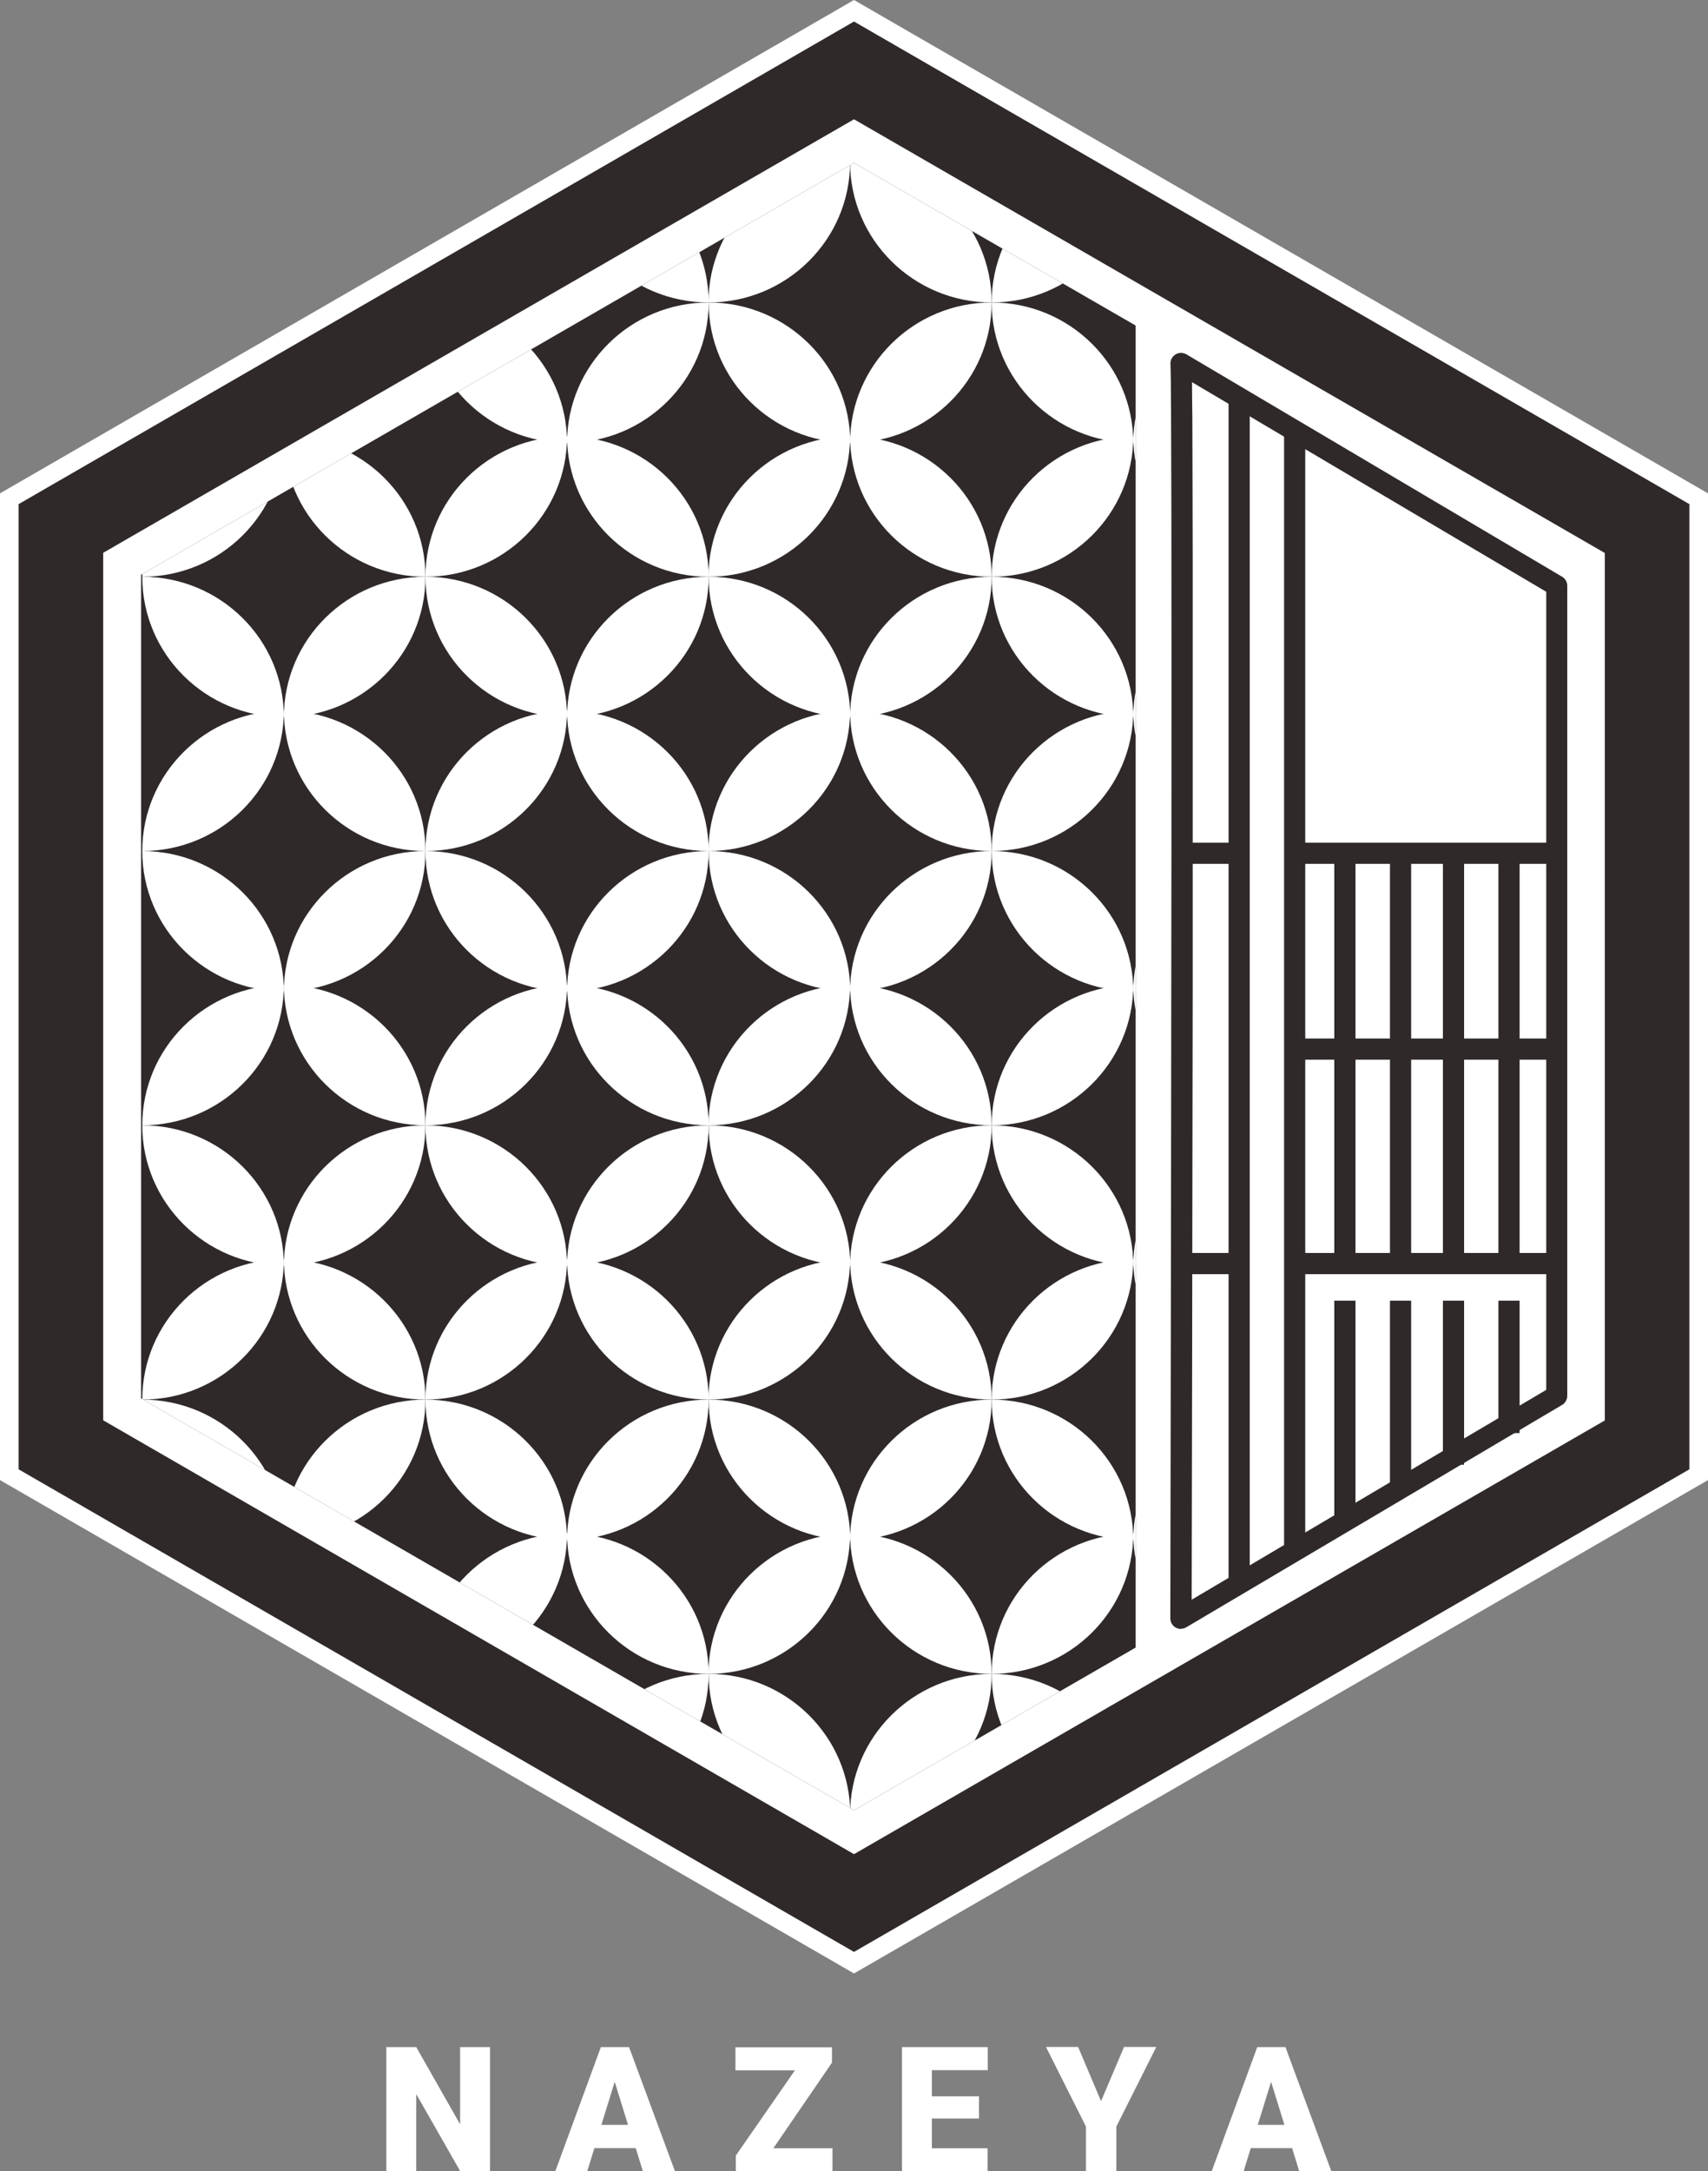 <?xml version="1.0" encoding="UTF-8"?>
<svg id="_レイヤー_2" data-name="レイヤー_2" xmlns="http://www.w3.org/2000/svg" xmlns:xlink="http://www.w3.org/1999/xlink" viewBox="0 0 100 127.06">
  <rect x="0" y="0" width="100" height="127.06" fill="#808080" stroke="none"/>
  <defs>
    <style>
      .cls-1 {
        fill: #fff;
      }

      .cls-2 {
        fill: none;
      }

      .cls-3 {
        fill: #2f2929;
      }

      .cls-4 {
        clip-path: url(#clippath);
      }
    </style>
    <clipPath id="clippath">
      <polygon class="cls-2" points="66.49 19.05 50 9.53 8.26 33.63 8.26 81.83 50 105.93 66.49 96.41 66.49 19.05"/>
    </clipPath>
  </defs>
  <g id="Adobe">
    <g>
      <path class="cls-1" d="M50,5.85l44.93,25.94v51.88l-44.93,25.94L5.07,83.68V31.79L50,5.85M50,0L0,28.87v57.74l50,28.87,50-28.87V28.87L50,0h0Z"/>
      <g>
        <polygon class="cls-1" points="3.57 84.54 3.57 30.93 50 4.12 96.43 30.93 96.43 84.54 50 111.35 3.57 84.54"/>
        <path class="cls-3" d="M50,6.98l43.96,25.38v50.76l-43.96,25.38L6.04,83.11v-50.76L50,6.98M50,1.26L1.09,29.5v56.48l48.91,28.24,48.91-28.24V29.5L50,1.26h0Z"/>
      </g>
      <polygon class="cls-3" points="66.49 19.05 50 9.53 8.26 33.63 8.26 81.83 50 105.93 66.49 96.41 66.49 19.05"/>
      <g class="cls-4">
        <g>
          <g>
            <g>
              <rect class="cls-2" x="41.49" y="9.49" width="16.58" height="16.42"/>
              <g>
                <path class="cls-1" d="M58.06,17.7c-4.58,0-8.29,3.68-8.29,8.21,4.58,0,8.29-3.68,8.29-8.21Z"/>
                <path class="cls-1" d="M41.49,17.7c0,4.53,3.71,8.21,8.29,8.21,0-4.53-3.71-8.21-8.29-8.21Z"/>
                <path class="cls-1" d="M58.06,17.7c0-4.53-3.71-8.21-8.29-8.21,0,4.53,3.71,8.21,8.29,8.21Z"/>
                <path class="cls-1" d="M49.77,9.49c-4.58,0-8.29,3.68-8.29,8.21,4.58,0,8.29-3.68,8.29-8.21Z"/>
              </g>
            </g>
            <g>
              <rect class="cls-2" x="41.49" y="25.54" width="16.58" height="16.42"/>
              <g>
                <path class="cls-1" d="M58.06,33.75c-4.58,0-8.29,3.68-8.29,8.21,4.58,0,8.29-3.68,8.29-8.21Z"/>
                <path class="cls-1" d="M41.49,33.75c0,4.53,3.71,8.21,8.29,8.21,0-4.53-3.71-8.21-8.29-8.21Z"/>
                <path class="cls-1" d="M58.06,33.75c0-4.53-3.71-8.21-8.29-8.21,0,4.53,3.71,8.21,8.29,8.21Z"/>
                <path class="cls-1" d="M49.77,25.54c-4.58,0-8.29,3.68-8.29,8.21,4.58,0,8.29-3.68,8.29-8.21Z"/>
              </g>
            </g>
            <g>
              <rect class="cls-2" x="41.49" y="41.59" width="16.58" height="16.42"/>
              <g>
                <path class="cls-1" d="M58.06,49.8c-4.58,0-8.29,3.68-8.29,8.21,4.58,0,8.29-3.68,8.29-8.21Z"/>
                <path class="cls-1" d="M41.49,49.8c0,4.53,3.71,8.21,8.29,8.21,0-4.53-3.71-8.21-8.29-8.21Z"/>
                <path class="cls-1" d="M58.06,49.8c0-4.53-3.71-8.21-8.29-8.21,0,4.53,3.71,8.21,8.29,8.21Z"/>
                <path class="cls-1" d="M49.77,41.59c-4.58,0-8.29,3.68-8.29,8.21,4.58,0,8.29-3.68,8.29-8.21Z"/>
              </g>
            </g>
            <g>
              <rect class="cls-2" x="41.49" y="57.64" width="16.58" height="16.42"/>
              <g>
                <path class="cls-1" d="M58.06,65.85c-4.58,0-8.29,3.68-8.29,8.21,4.58,0,8.29-3.68,8.29-8.21Z"/>
                <path class="cls-1" d="M41.49,65.85c0,4.53,3.71,8.21,8.29,8.21,0-4.53-3.71-8.21-8.29-8.21Z"/>
                <path class="cls-1" d="M58.06,65.85c0-4.53-3.71-8.21-8.29-8.21,0,4.53,3.71,8.21,8.29,8.21Z"/>
                <path class="cls-1" d="M49.77,57.64c-4.58,0-8.29,3.68-8.29,8.21,4.58,0,8.29-3.68,8.29-8.21Z"/>
              </g>
            </g>
            <g>
              <rect class="cls-2" x="41.49" y="73.69" width="16.58" height="16.42"/>
              <g>
                <path class="cls-1" d="M58.06,81.9c-4.58,0-8.29,3.68-8.29,8.21,4.58,0,8.29-3.68,8.29-8.21Z"/>
                <path class="cls-1" d="M41.49,81.9c0,4.53,3.71,8.21,8.29,8.21,0-4.53-3.71-8.21-8.29-8.21Z"/>
                <path class="cls-1" d="M58.06,81.9c0-4.53-3.71-8.21-8.29-8.21,0,4.53,3.71,8.21,8.29,8.21Z"/>
                <path class="cls-1" d="M49.77,73.69c-4.58,0-8.29,3.68-8.29,8.21,4.58,0,8.29-3.68,8.29-8.21Z"/>
              </g>
            </g>
            <g>
              <rect class="cls-2" x="41.49" y="89.74" width="16.58" height="16.42"/>
              <g>
                <path class="cls-1" d="M58.06,97.95c-4.58,0-8.29,3.68-8.29,8.21,4.58,0,8.29-3.68,8.29-8.21Z"/>
                <path class="cls-1" d="M41.49,97.95c0,4.53,3.71,8.21,8.29,8.21,0-4.53-3.71-8.21-8.29-8.21Z"/>
                <path class="cls-1" d="M58.06,97.95c0-4.53-3.71-8.21-8.29-8.21,0,4.53,3.71,8.21,8.29,8.21Z"/>
                <path class="cls-1" d="M49.77,89.74c-4.58,0-8.29,3.68-8.29,8.21,4.58,0,8.29-3.68,8.29-8.21Z"/>
              </g>
            </g>
          </g>
          <g>
            <g>
              <rect class="cls-2" x="58.06" y="9.49" width="16.58" height="16.42"/>
              <g>
                <path class="cls-1" d="M74.64,17.7c-4.58,0-8.29,3.68-8.29,8.21,4.58,0,8.29-3.68,8.29-8.21Z"/>
                <path class="cls-1" d="M58.06,17.7c0,4.53,3.71,8.21,8.29,8.21,0-4.53-3.71-8.21-8.29-8.21Z"/>
                <path class="cls-1" d="M74.64,17.7c0-4.53-3.71-8.21-8.29-8.21,0,4.53,3.71,8.21,8.29,8.21Z"/>
                <path class="cls-1" d="M66.35,9.49c-4.58,0-8.29,3.68-8.29,8.21,4.58,0,8.29-3.68,8.29-8.21Z"/>
              </g>
            </g>
            <g>
              <rect class="cls-2" x="58.06" y="25.54" width="16.58" height="16.42"/>
              <g>
                <path class="cls-1" d="M74.64,33.75c-4.58,0-8.29,3.68-8.29,8.21,4.58,0,8.29-3.68,8.29-8.21Z"/>
                <path class="cls-1" d="M58.06,33.75c0,4.53,3.71,8.21,8.29,8.21,0-4.53-3.71-8.21-8.29-8.21Z"/>
                <path class="cls-1" d="M74.64,33.75c0-4.53-3.71-8.21-8.29-8.21,0,4.53,3.71,8.21,8.29,8.21Z"/>
                <path class="cls-1" d="M66.35,25.54c-4.58,0-8.29,3.68-8.29,8.21,4.58,0,8.29-3.68,8.29-8.21Z"/>
              </g>
            </g>
            <g>
              <rect class="cls-2" x="58.06" y="41.59" width="16.58" height="16.42"/>
              <g>
                <path class="cls-1" d="M74.64,49.8c-4.58,0-8.29,3.68-8.29,8.21,4.58,0,8.29-3.68,8.29-8.21Z"/>
                <path class="cls-1" d="M58.06,49.8c0,4.53,3.71,8.21,8.29,8.21,0-4.53-3.71-8.21-8.29-8.21Z"/>
                <path class="cls-1" d="M74.64,49.8c0-4.53-3.71-8.21-8.29-8.21,0,4.53,3.71,8.21,8.29,8.21Z"/>
                <path class="cls-1" d="M66.35,41.59c-4.58,0-8.29,3.68-8.29,8.21,4.58,0,8.29-3.68,8.29-8.21Z"/>
              </g>
            </g>
            <g>
              <rect class="cls-2" x="58.06" y="57.64" width="16.58" height="16.42"/>
              <g>
                <path class="cls-1" d="M74.64,65.85c-4.58,0-8.29,3.68-8.29,8.21,4.58,0,8.29-3.68,8.29-8.21Z"/>
                <path class="cls-1" d="M58.06,65.85c0,4.53,3.71,8.21,8.29,8.21,0-4.53-3.71-8.21-8.29-8.21Z"/>
                <path class="cls-1" d="M74.64,65.85c0-4.53-3.71-8.21-8.29-8.21,0,4.53,3.71,8.21,8.29,8.21Z"/>
                <path class="cls-1" d="M66.35,57.64c-4.58,0-8.29,3.68-8.29,8.21,4.58,0,8.29-3.68,8.29-8.21Z"/>
              </g>
            </g>
            <g>
              <rect class="cls-2" x="58.06" y="73.69" width="16.58" height="16.42"/>
              <g>
                <path class="cls-1" d="M74.64,81.9c-4.58,0-8.29,3.68-8.29,8.21,4.58,0,8.29-3.68,8.29-8.21Z"/>
                <path class="cls-1" d="M58.06,81.9c0,4.53,3.71,8.21,8.29,8.21,0-4.53-3.71-8.21-8.29-8.21Z"/>
                <path class="cls-1" d="M74.64,81.9c0-4.53-3.71-8.21-8.29-8.21,0,4.53,3.71,8.21,8.29,8.21Z"/>
                <path class="cls-1" d="M66.35,73.69c-4.58,0-8.29,3.68-8.29,8.21,4.58,0,8.29-3.68,8.29-8.21Z"/>
              </g>
            </g>
            <g>
              <rect class="cls-2" x="58.06" y="89.74" width="16.58" height="16.42"/>
              <g>
                <path class="cls-1" d="M74.64,97.95c-4.58,0-8.29,3.68-8.29,8.21,4.58,0,8.29-3.68,8.29-8.21Z"/>
                <path class="cls-1" d="M58.06,97.95c0,4.53,3.71,8.21,8.29,8.21,0-4.53-3.71-8.21-8.29-8.21Z"/>
                <path class="cls-1" d="M74.64,97.95c0-4.53-3.71-8.21-8.29-8.21,0,4.53,3.71,8.21,8.29,8.21Z"/>
                <path class="cls-1" d="M66.35,89.74c-4.58,0-8.29,3.68-8.29,8.21,4.58,0,8.29-3.68,8.29-8.21Z"/>
              </g>
            </g>
          </g>
          <g>
            <g>
              <rect class="cls-2" x="24.91" y="9.49" width="16.58" height="16.42"/>
              <g>
                <path class="cls-1" d="M41.49,17.7c-4.58,0-8.29,3.68-8.29,8.21,4.58,0,8.29-3.68,8.29-8.21Z"/>
                <path class="cls-1" d="M24.91,17.7c0,4.53,3.71,8.21,8.29,8.21,0-4.53-3.71-8.21-8.29-8.21Z"/>
                <path class="cls-1" d="M41.49,17.7c0-4.53-3.71-8.21-8.29-8.21,0,4.53,3.71,8.21,8.29,8.21Z"/>
                <path class="cls-1" d="M33.2,9.49c-4.58,0-8.29,3.68-8.29,8.21,4.58,0,8.29-3.68,8.29-8.21Z"/>
              </g>
            </g>
            <g>
              <rect class="cls-2" x="24.91" y="25.54" width="16.58" height="16.42"/>
              <g>
                <path class="cls-1" d="M41.49,33.75c-4.58,0-8.29,3.68-8.29,8.21,4.58,0,8.29-3.68,8.29-8.21Z"/>
                <path class="cls-1" d="M24.91,33.75c0,4.53,3.71,8.21,8.29,8.21,0-4.53-3.71-8.21-8.29-8.21Z"/>
                <path class="cls-1" d="M41.49,33.75c0-4.53-3.71-8.21-8.29-8.21,0,4.53,3.71,8.21,8.29,8.21Z"/>
                <path class="cls-1" d="M33.2,25.54c-4.58,0-8.29,3.68-8.29,8.21,4.58,0,8.29-3.68,8.29-8.21Z"/>
              </g>
            </g>
            <g>
              <rect class="cls-2" x="24.91" y="41.59" width="16.58" height="16.42"/>
              <g>
                <path class="cls-1" d="M41.49,49.8c-4.58,0-8.29,3.68-8.29,8.21,4.58,0,8.29-3.68,8.29-8.21Z"/>
                <path class="cls-1" d="M24.91,49.8c0,4.53,3.71,8.21,8.29,8.21,0-4.53-3.71-8.21-8.29-8.21Z"/>
                <path class="cls-1" d="M41.49,49.8c0-4.53-3.71-8.21-8.29-8.21,0,4.53,3.71,8.21,8.29,8.21Z"/>
                <path class="cls-1" d="M33.2,41.59c-4.58,0-8.29,3.68-8.29,8.21,4.58,0,8.29-3.68,8.29-8.21Z"/>
              </g>
            </g>
            <g>
              <rect class="cls-2" x="24.91" y="57.64" width="16.58" height="16.42"/>
              <g>
                <path class="cls-1" d="M41.49,65.85c-4.58,0-8.29,3.68-8.29,8.21,4.58,0,8.29-3.68,8.29-8.21Z"/>
                <path class="cls-1" d="M24.91,65.85c0,4.53,3.71,8.21,8.29,8.21,0-4.53-3.71-8.21-8.29-8.21Z"/>
                <path class="cls-1" d="M41.49,65.85c0-4.53-3.71-8.21-8.29-8.21,0,4.53,3.71,8.21,8.29,8.21Z"/>
                <path class="cls-1" d="M33.2,57.64c-4.58,0-8.29,3.68-8.29,8.21,4.58,0,8.29-3.68,8.29-8.21Z"/>
              </g>
            </g>
            <g>
              <rect class="cls-2" x="24.91" y="73.69" width="16.58" height="16.42"/>
              <g>
                <path class="cls-1" d="M41.49,81.9c-4.58,0-8.29,3.68-8.29,8.21,4.58,0,8.29-3.68,8.29-8.21Z"/>
                <path class="cls-1" d="M24.91,81.9c0,4.53,3.71,8.21,8.29,8.21,0-4.53-3.71-8.21-8.29-8.21Z"/>
                <path class="cls-1" d="M41.49,81.9c0-4.53-3.71-8.21-8.29-8.21,0,4.53,3.71,8.21,8.29,8.21Z"/>
                <path class="cls-1" d="M33.2,73.69c-4.58,0-8.29,3.68-8.29,8.21,4.58,0,8.29-3.68,8.29-8.21Z"/>
              </g>
            </g>
            <g>
              <rect class="cls-2" x="24.91" y="89.74" width="16.58" height="16.42"/>
              <g>
                <path class="cls-1" d="M41.49,97.95c-4.58,0-8.29,3.68-8.29,8.21,4.58,0,8.29-3.68,8.29-8.21Z"/>
                <path class="cls-1" d="M24.91,97.95c0,4.53,3.71,8.21,8.29,8.21,0-4.53-3.71-8.21-8.29-8.21Z"/>
                <path class="cls-1" d="M41.49,97.95c0-4.53-3.71-8.21-8.29-8.21,0,4.53,3.71,8.21,8.29,8.21Z"/>
                <path class="cls-1" d="M33.2,89.74c-4.58,0-8.29,3.68-8.29,8.21,4.58,0,8.29-3.68,8.29-8.21Z"/>
              </g>
            </g>
          </g>
          <g>
            <g>
              <rect class="cls-2" x="8.33" y="9.49" width="16.58" height="16.42"/>
              <g>
                <path class="cls-1" d="M24.91,17.7c-4.58,0-8.29,3.68-8.29,8.21,4.58,0,8.29-3.68,8.29-8.21Z"/>
                <path class="cls-1" d="M8.33,17.7c0,4.53,3.71,8.21,8.29,8.21,0-4.53-3.71-8.21-8.29-8.21Z"/>
                <path class="cls-1" d="M24.91,17.7c0-4.53-3.71-8.21-8.29-8.21,0,4.53,3.71,8.21,8.29,8.21Z"/>
                <path class="cls-1" d="M16.62,9.49c-4.58,0-8.29,3.68-8.29,8.21,4.58,0,8.29-3.68,8.29-8.21Z"/>
              </g>
            </g>
            <g>
              <rect class="cls-2" x="8.33" y="25.54" width="16.58" height="16.42"/>
              <g>
                <path class="cls-1" d="M24.91,33.75c-4.58,0-8.29,3.68-8.29,8.21,4.58,0,8.29-3.68,8.29-8.21Z"/>
                <path class="cls-1" d="M8.33,33.75c0,4.53,3.71,8.21,8.29,8.21,0-4.53-3.71-8.21-8.29-8.21Z"/>
                <path class="cls-1" d="M24.91,33.75c0-4.53-3.71-8.21-8.29-8.21,0,4.53,3.71,8.21,8.29,8.21Z"/>
                <path class="cls-1" d="M16.62,25.54c-4.58,0-8.29,3.68-8.29,8.21,4.58,0,8.29-3.68,8.29-8.21Z"/>
              </g>
            </g>
            <g>
              <rect class="cls-2" x="8.33" y="41.59" width="16.58" height="16.42"/>
              <g>
                <path class="cls-1" d="M24.91,49.8c-4.58,0-8.29,3.68-8.29,8.21,4.58,0,8.29-3.68,8.29-8.21Z"/>
                <path class="cls-1" d="M8.33,49.8c0,4.53,3.71,8.21,8.29,8.21,0-4.53-3.71-8.21-8.29-8.21Z"/>
                <path class="cls-1" d="M24.91,49.8c0-4.53-3.71-8.21-8.29-8.21,0,4.53,3.71,8.21,8.29,8.21Z"/>
                <path class="cls-1" d="M16.62,41.59c-4.58,0-8.29,3.68-8.29,8.21,4.58,0,8.29-3.68,8.29-8.21Z"/>
              </g>
            </g>
            <g>
              <rect class="cls-2" x="8.33" y="57.64" width="16.58" height="16.42"/>
              <g>
                <path class="cls-1" d="M24.91,65.85c-4.58,0-8.29,3.68-8.29,8.21,4.58,0,8.29-3.68,8.29-8.21Z"/>
                <path class="cls-1" d="M8.33,65.85c0,4.53,3.71,8.21,8.29,8.21,0-4.53-3.71-8.21-8.29-8.21Z"/>
                <path class="cls-1" d="M24.91,65.85c0-4.53-3.71-8.21-8.29-8.21,0,4.53,3.71,8.21,8.29,8.21Z"/>
                <path class="cls-1" d="M16.62,57.64c-4.58,0-8.29,3.68-8.29,8.21,4.58,0,8.29-3.68,8.29-8.21Z"/>
              </g>
            </g>
            <g>
              <rect class="cls-2" x="8.33" y="73.69" width="16.58" height="16.42"/>
              <g>
                <path class="cls-1" d="M24.91,81.9c-4.58,0-8.29,3.68-8.29,8.21,4.58,0,8.29-3.68,8.29-8.21Z"/>
                <path class="cls-1" d="M8.33,81.9c0,4.53,3.71,8.21,8.29,8.21,0-4.53-3.71-8.21-8.29-8.21Z"/>
                <path class="cls-1" d="M24.91,81.9c0-4.53-3.71-8.21-8.29-8.21,0,4.53,3.71,8.21,8.29,8.21Z"/>
                <path class="cls-1" d="M16.62,73.69c-4.58,0-8.29,3.68-8.29,8.21,4.58,0,8.29-3.68,8.29-8.21Z"/>
              </g>
            </g>
            <g>
              <rect class="cls-2" x="8.33" y="89.74" width="16.58" height="16.42"/>
              <g>
                <path class="cls-1" d="M24.91,97.95c-4.58,0-8.29,3.68-8.29,8.21,4.58,0,8.29-3.68,8.29-8.21Z"/>
                <path class="cls-1" d="M8.33,97.95c0,4.53,3.71,8.21,8.29,8.21,0-4.53-3.71-8.21-8.29-8.21Z"/>
                <path class="cls-1" d="M24.91,97.95c0-4.53-3.71-8.21-8.29-8.21,0,4.53,3.71,8.21,8.29,8.21Z"/>
                <path class="cls-1" d="M16.62,89.74c-4.58,0-8.29,3.68-8.29,8.21,4.58,0,8.29-3.68,8.29-8.21Z"/>
              </g>
            </g>
          </g>
        </g>
      </g>
      <g>
        <path class="cls-3" d="M69.14,95.32c-.11,0-.21-.03-.31-.08-.19-.11-.31-.32-.31-.54.05-24.66.12-71.49.01-73.32,0-.01,0-.02,0-.03-.02-.19.04-.38.18-.52.18-.18.44-.23.68-.13.05.02.09.04.13.07l21.94,12.98c.19.11.3.31.3.53v47.4c0,.22-.12.42-.3.53l-22,13.01c-.1.06-.21.09-.32.09ZM69.79,22.37c0,.52.01,1.22.02,2.07,0,1.91.02,4.71.02,8.33,0,6.09,0,14.59,0,25.24-.02,15.61-.05,31.39-.06,35.6l20.76-12.28v-46.7l-20.73-12.26Z"/>
        <rect class="cls-3" x="71.93" y="23.12" width="1.24" height="69.87"/>
        <rect class="cls-3" x="75.18" y="25.29" width="1.24" height="65.37"/>
        <rect class="cls-3" x="78.12" y="76.11" width="1.24" height="13.17"/>
        <rect class="cls-3" x="81.38" y="76.11" width="1.24" height="11.31"/>
        <rect class="cls-3" x="84.48" y="76.11" width="1.24" height="9.6"/>
        <rect class="cls-3" x="87.73" y="76.11" width="1.24" height="7.75"/>
        <rect class="cls-3" x="68.98" y="49.31" width="3.72" height="1.24"/>
        <rect class="cls-3" x="68.98" y="73.32" width="3.72" height="1.24"/>
        <rect class="cls-3" x="75.65" y="49.31" width="15.96" height="1.24"/>
        <rect class="cls-3" x="75.65" y="60.77" width="15.96" height="1.24"/>
        <rect class="cls-3" x="75.65" y="73.32" width="15.96" height="1.24"/>
        <rect class="cls-3" x="78.12" y="49.62" width="1.24" height="24.48"/>
        <rect class="cls-3" x="81.38" y="49.62" width="1.24" height="24.48"/>
        <rect class="cls-3" x="84.48" y="49.62" width="1.24" height="24.48"/>
        <rect class="cls-3" x="87.73" y="49.62" width="1.24" height="24.48"/>
      </g>
      <g>
        <path class="cls-1" d="M28.69,127.06h-1.74l-2.58-4.52v4.52h-1.75v-7.27h1.75l2.57,4.52v-4.52h1.75v7.27Z"/>
        <path class="cls-1" d="M37.2,125.7h-2.4l-.42,1.36h-1.87l2.67-7.27h1.65l2.69,7.27h-1.88l-.42-1.36ZM35.21,124.34h1.56l-.78-2.52-.78,2.52Z"/>
        <path class="cls-1" d="M45.27,125.71h3.47v1.35h-5.66v-.92l3.46-4.99h-3.48v-1.35h5.65v.9l-3.44,5.02Z"/>
        <path class="cls-1" d="M57.32,123.97h-2.76v1.74h3.26v1.35h-5.01v-7.27h5.02v1.35h-3.27v1.53h2.76v1.3Z"/>
        <path class="cls-1" d="M64.47,122.94l1.34-3.16h1.89l-2.34,4.66v2.61h-1.78v-2.61l-2.34-4.66h1.88l1.34,3.16Z"/>
        <path class="cls-1" d="M75.63,125.7h-2.4l-.42,1.36h-1.87l2.67-7.27h1.65l2.69,7.27h-1.88l-.42-1.36ZM73.64,124.34h1.56l-.78-2.52-.78,2.52Z"/>
      </g>
    </g>
  </g>
</svg>